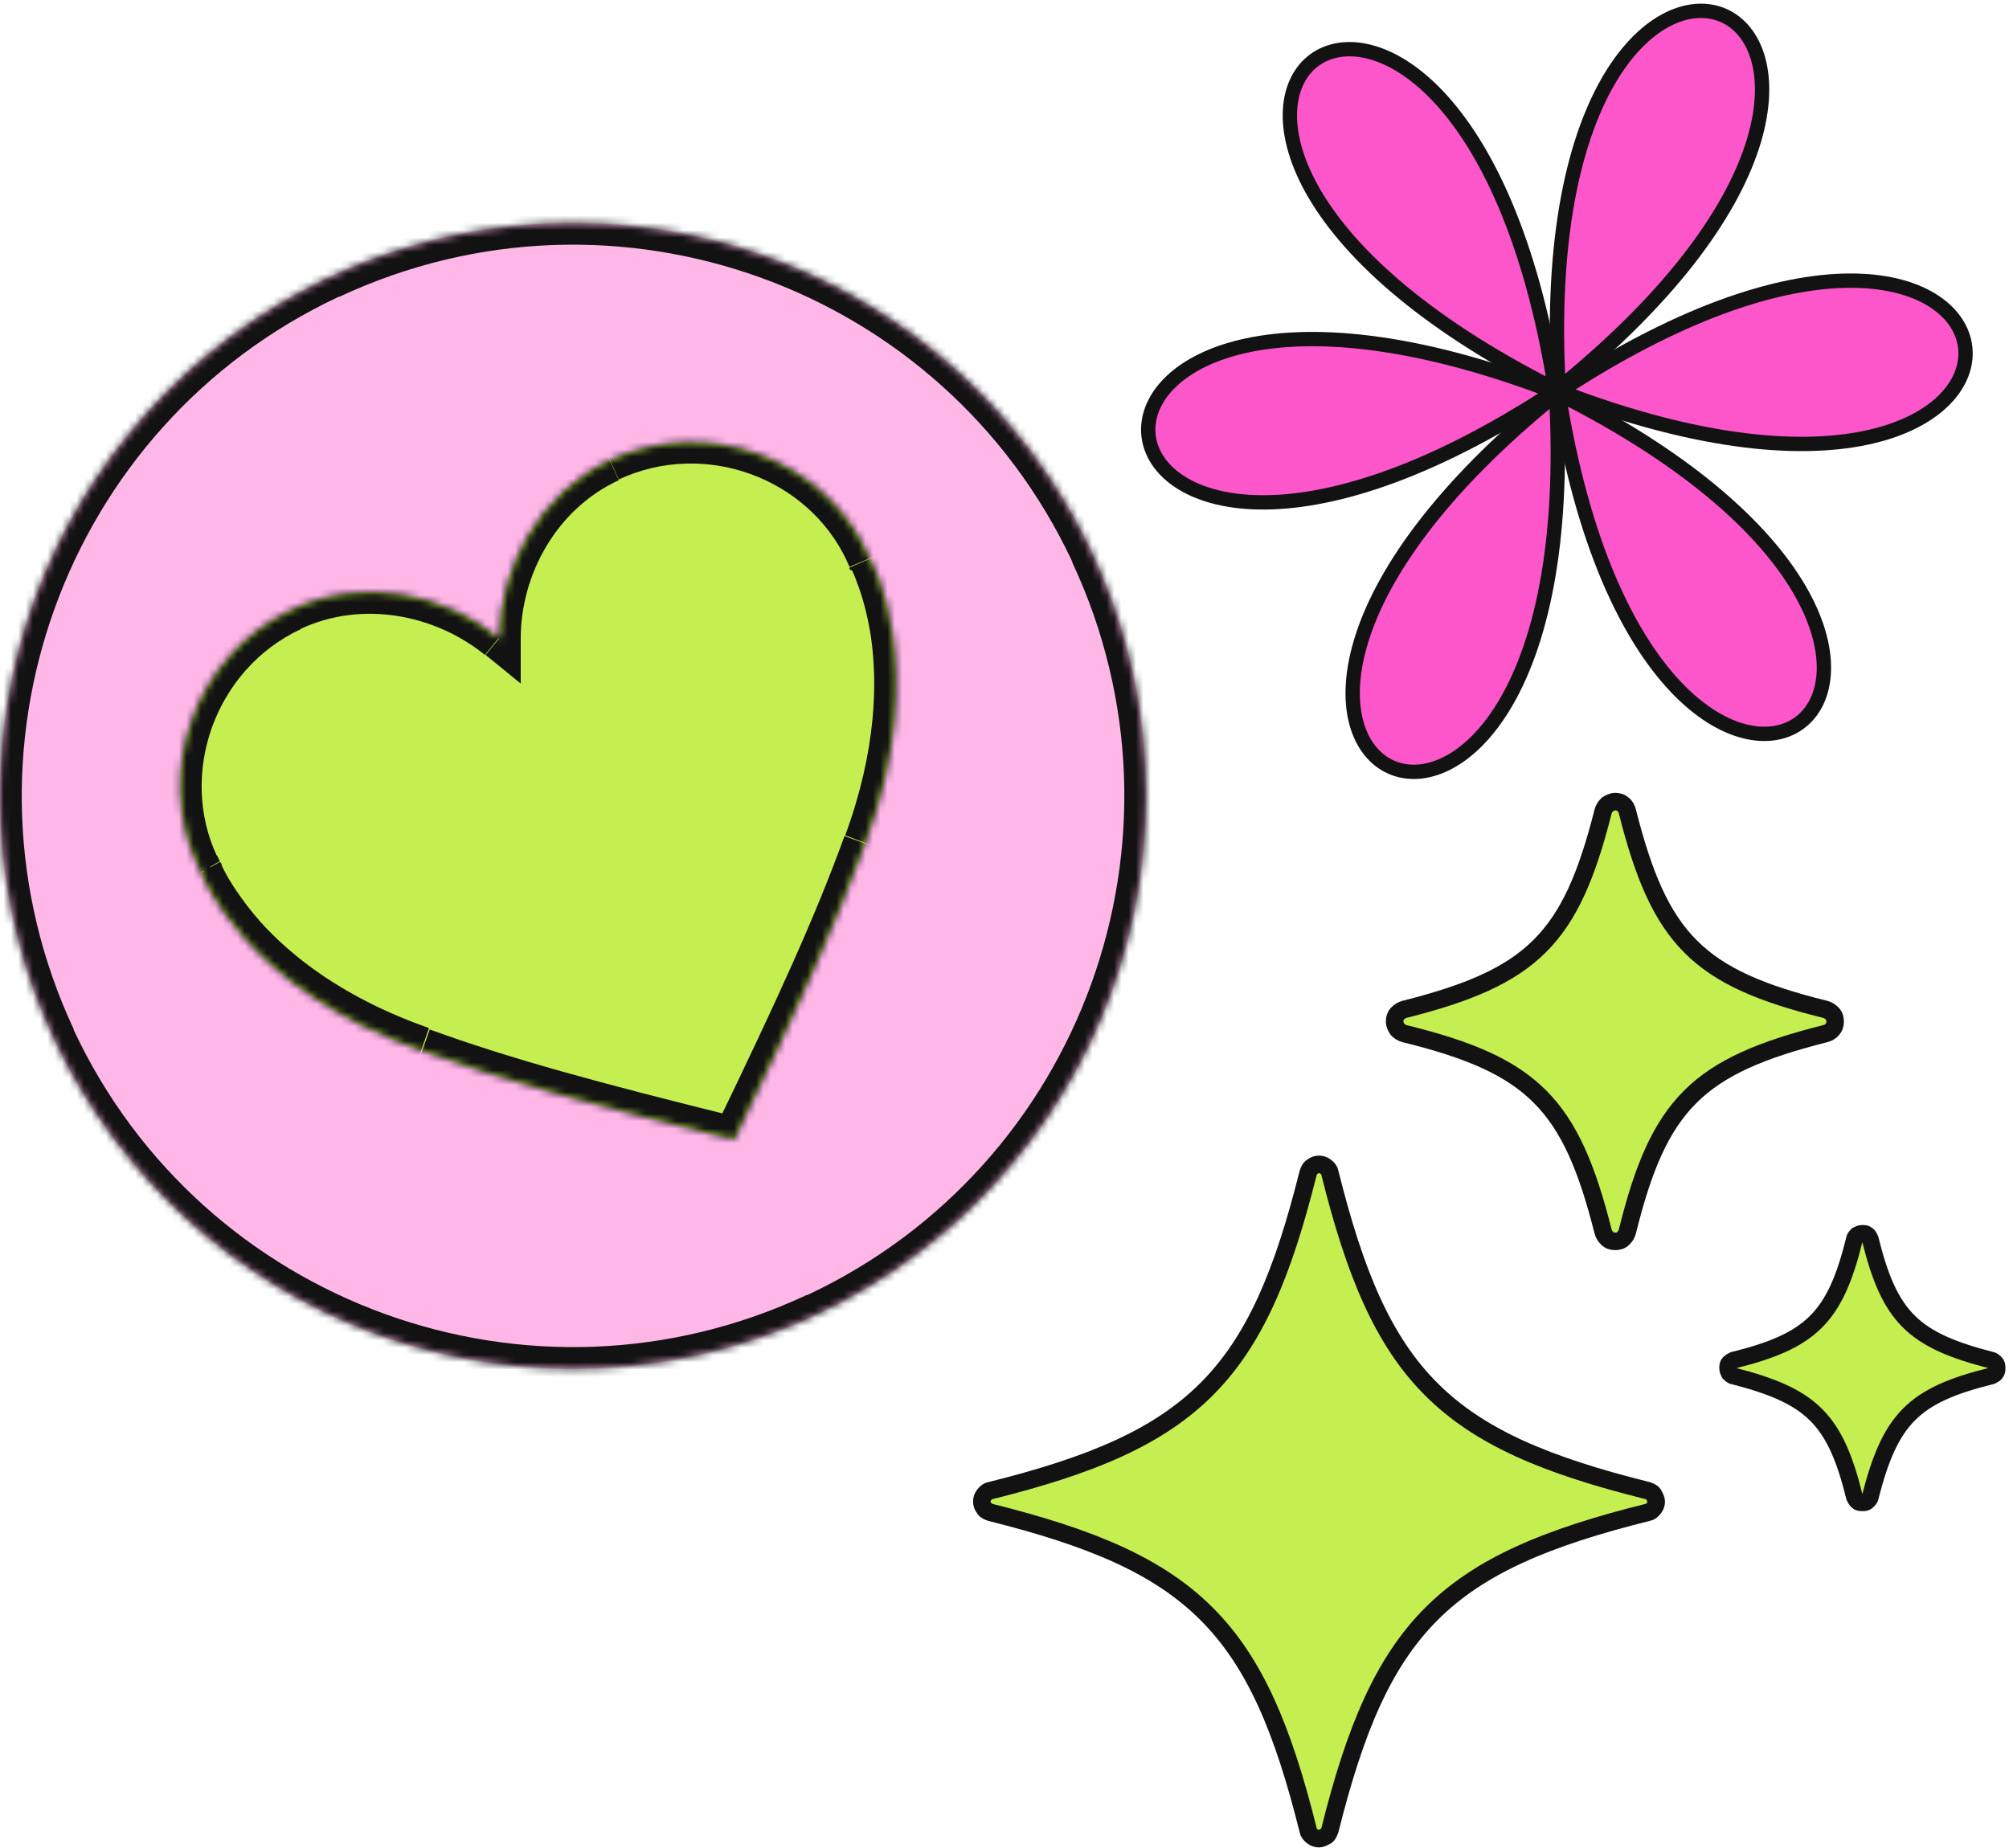 <svg width="275" height="253" viewBox="0 0 275 253" fill="none" xmlns="http://www.w3.org/2000/svg">
<path d="M78.439 187.399C121.76 187.399 156.878 152.281 156.878 108.961C156.878 65.641 121.76 30.522 78.439 30.522C35.119 30.522 0.001 65.641 0.001 108.961C0.001 152.281 35.119 187.399 78.439 187.399Z" fill="#FFB7E8"/>
<mask id="mask0_219_13" style="mask-type:luminance" maskUnits="userSpaceOnUse" x="0" y="30" width="157" height="158">
<path d="M78.439 187.399C121.759 187.399 156.877 152.281 156.877 108.961C156.877 65.64 121.759 30.522 78.439 30.522C35.118 30.522 0 65.64 0 108.961C0 152.281 35.118 187.399 78.439 187.399Z" fill="white"/>
</mask>
<g mask="url(#mask0_219_13)">
<path d="M46.476 40.622C84.225 22.973 129.131 39.249 146.779 76.9L152.074 74.448C133.053 33.758 84.617 16.208 43.927 35.327L46.378 40.622H46.476ZM10.1 140.925C-7.548 103.177 8.728 58.271 46.378 40.622L43.927 35.327C3.237 54.349 -14.314 102.784 4.806 143.474L10.1 141.023V140.925ZM110.403 177.301C72.655 194.95 27.749 178.674 10.1 141.023L4.806 143.474C23.827 184.164 72.263 201.715 112.953 182.596L110.502 177.301H110.403ZM146.779 76.998C164.428 114.746 148.152 159.652 110.502 177.301L112.953 182.596C153.643 163.574 171.193 115.138 152.074 74.448L146.779 76.9V76.998Z" fill="#121212"/>
</g>
<path d="M119.029 76.521C119.029 76.521 118.735 75.835 118.637 75.541C112.656 62.795 96.772 56.814 83.535 62.991C73.829 67.501 68.436 77.698 68.338 87.405C60.886 81.228 49.611 78.874 39.904 83.483C26.667 89.66 21.078 105.74 27.059 118.486C27.256 118.78 27.354 119.074 27.55 119.466C27.55 119.466 33.236 135.252 57.847 143.88C69.122 147.998 81.084 151.234 100.498 156.038C109.224 137.997 114.322 126.722 118.44 115.446C127.559 91.032 119.127 76.619 119.127 76.619L119.029 76.521Z" fill="#C5EE51"/>
<mask id="mask1_219_13" style="mask-type:luminance" maskUnits="userSpaceOnUse" x="24" y="60" width="99" height="97">
<path d="M119.029 76.521C119.029 76.521 118.735 75.835 118.637 75.541C112.656 62.795 96.772 56.814 83.535 62.991C73.829 67.501 68.436 77.698 68.338 87.405C60.886 81.228 49.611 78.874 39.904 83.483C26.667 89.66 21.078 105.74 27.059 118.486C27.256 118.78 27.354 119.074 27.55 119.466C27.55 119.466 33.236 135.252 57.847 143.88C69.122 147.998 81.084 151.234 100.498 156.038C109.224 137.997 114.322 126.722 118.44 115.446C127.559 91.032 119.127 76.619 119.127 76.619L119.029 76.521Z" fill="white"/>
</mask>
<g mask="url(#mask1_219_13)">
<path d="M121.086 116.331C125.793 103.683 125.989 93.486 125.008 86.328C124.518 82.798 123.635 79.955 122.949 78.092C122.557 77.112 122.263 76.425 121.969 75.837C121.871 75.543 121.773 75.347 121.675 75.249C121.675 75.249 121.675 75.151 121.675 75.053C121.675 75.053 120.825 75.543 119.125 76.523C117.426 77.504 116.576 77.994 116.576 77.994C116.576 77.994 116.674 78.19 116.772 78.386C116.968 78.778 117.164 79.367 117.458 80.151C118.047 81.72 118.733 84.073 119.223 87.211C120.106 93.388 120.008 102.604 115.694 114.37L121.184 116.429L121.086 116.331ZM103.045 157.217C111.772 139.176 116.968 127.803 121.086 116.429L115.596 114.468C111.576 125.548 106.477 136.725 97.751 154.766L103.045 157.315V157.217ZM56.767 146.432C68.14 150.55 80.2 153.883 99.712 158.688L101.182 153.001C81.769 148.197 69.905 144.961 58.826 140.941L56.865 146.432H56.767ZM27.548 119.371C25.718 120.024 24.803 120.351 24.803 120.351C24.803 120.351 24.803 120.449 24.803 120.547C24.803 120.743 24.999 120.939 25.097 121.135C25.293 121.626 25.685 122.41 26.176 123.292C27.156 125.057 28.823 127.508 31.176 130.156C35.98 135.548 44.02 141.922 56.767 146.334L58.728 140.745C46.962 136.627 39.804 130.842 35.588 126.136C33.529 123.783 32.157 121.724 31.274 120.253C30.882 119.567 30.588 118.978 30.392 118.586C30.392 118.39 30.294 118.292 30.196 118.194C30.196 118.194 29.281 118.521 27.45 119.174L27.548 119.371ZM24.411 119.665C24.411 119.665 24.705 120.351 24.999 120.841L30.098 117.9C30.098 117.9 29.901 117.507 29.705 117.115L24.411 119.566V119.665ZM38.628 80.74C23.921 87.603 17.744 105.448 24.411 119.665L29.705 117.213C24.411 105.938 29.411 91.623 41.177 86.132L38.726 80.838L38.628 80.74ZM70.199 85.152C61.963 78.386 49.511 75.739 38.628 80.838L41.079 86.132C49.609 82.112 59.61 84.171 66.376 89.662L70.101 85.152H70.199ZM82.259 60.346C71.376 65.444 65.493 76.719 65.395 87.407H71.278C71.278 78.68 76.18 69.66 84.71 65.738L82.259 60.444V60.346ZM121.282 74.268C114.615 60.051 96.966 53.482 82.259 60.346L84.71 65.64C96.476 60.149 110.595 65.444 115.89 76.719L121.184 74.268H121.282ZM121.675 75.347C121.675 75.347 121.38 74.66 121.184 74.268L115.89 76.719C115.89 76.719 116.086 77.21 116.282 77.602L121.675 75.347ZM100.398 155.942L99.712 158.786L102.065 159.374L103.144 157.217L100.496 155.942H100.398ZM27.548 119.371L30.294 118.39V118.194L30.098 117.998L27.548 119.468V119.371ZM68.336 87.407L66.474 89.662L71.278 93.584V87.407H68.336ZM119.027 76.523L116.282 77.7V77.896L116.478 78.092L119.027 76.621V76.523Z" fill="#121212"/>
</g>
<path d="M212.877 53.285C199.744 -29.279 138.178 15.651 212.877 53.285Z" fill="#FD55CA"/>
<path d="M212.721 53.638C142.815 99.49 134.613 23.716 212.721 53.638Z" fill="#FD55CA"/>
<path d="M213.001 53.982C217.793 137.467 148.026 106.623 213.001 53.982Z" fill="#FD55CA"/>
<path d="M213.36 53.168C278.335 0.527 208.568 -30.317 213.36 53.168Z" fill="#FD55CA"/>
<path d="M213.35 53.917C288.049 91.551 226.483 136.48 213.35 53.917Z" fill="#FD55CA"/>
<path d="M213.506 53.563C291.614 83.485 283.412 7.712 213.506 53.563Z" fill="#FD55CA"/>
<path d="M220.516 56.857C218.005 55.747 215.674 54.716 213.511 53.546C215.499 51.959 217.487 50.372 219.694 48.775C217.487 50.372 215.359 51.79 213.321 53.248C212.898 50.809 212.644 48.231 212.341 45.524C212.644 48.231 212.809 50.77 212.973 53.308C210.691 52.406 208.231 51.426 205.809 50.355C208.32 51.465 210.652 52.496 212.814 53.667C210.826 55.253 208.838 56.84 206.632 58.437C208.838 56.84 210.966 55.422 213.004 53.965C213.427 56.403 213.681 58.981 213.985 61.688C213.681 58.981 213.517 56.443 213.352 53.904C215.634 54.806 218.095 55.787 220.516 56.857Z" fill="#C5EE51"/>
<path d="M212.877 53.285C199.744 -29.279 138.178 15.651 212.877 53.285Z" stroke="#121212" stroke-width="1.961" stroke-miterlimit="10"/>
<path d="M212.721 53.638C142.815 99.49 134.613 23.716 212.721 53.638Z" stroke="#121212" stroke-width="1.961" stroke-miterlimit="10"/>
<path d="M213.001 53.982C217.793 137.467 148.026 106.623 213.001 53.982Z" stroke="#121212" stroke-width="1.961" stroke-miterlimit="10"/>
<path d="M213.36 53.168C278.335 0.527 208.568 -30.317 213.36 53.168Z" stroke="#121212" stroke-width="1.961" stroke-miterlimit="10"/>
<path d="M213.35 53.917C288.049 91.551 226.483 136.48 213.35 53.917Z" stroke="#121212" stroke-width="1.961" stroke-miterlimit="10"/>
<path d="M213.506 53.563C291.614 83.485 283.412 7.712 213.506 53.563Z" stroke="#121212" stroke-width="1.961" stroke-miterlimit="10"/>
<path d="M220.516 56.857C218.005 55.747 215.674 54.716 213.511 53.546C215.499 51.959 217.487 50.372 219.694 48.775C217.487 50.372 215.359 51.79 213.321 53.248C212.898 50.809 212.644 48.231 212.341 45.524C212.644 48.231 212.809 50.77 212.973 53.308C210.691 52.406 208.231 51.426 205.809 50.355C208.32 51.465 210.652 52.496 212.814 53.667C210.826 55.253 208.838 56.84 206.632 58.437C208.838 56.84 210.966 55.422 213.004 53.965C213.427 56.403 213.681 58.981 213.985 61.688C213.681 58.981 213.517 56.443 213.352 53.904C215.634 54.806 218.095 55.787 220.516 56.857Z" stroke="#121212" stroke-width="1.961" stroke-miterlimit="10"/>
<path d="M225.654 207.027L225.608 207.035L225.562 207.047C211.734 210.491 202.519 214.355 195.919 220.968C189.327 227.572 185.489 236.773 182.048 250.523C181.871 251.039 181.697 251.248 181.603 251.304C181.126 251.59 180.786 251.721 180.554 251.721C180.233 251.721 179.91 251.615 179.636 251.396C179.259 251.094 179.119 250.84 179.09 250.665L179.082 250.618L179.071 250.572C175.626 236.744 171.763 227.529 165.15 220.929C158.545 214.337 149.344 210.5 135.594 207.059C135.078 206.882 134.87 206.707 134.814 206.613L134.772 206.544L134.722 206.481C134.502 206.207 134.396 205.884 134.396 205.564C134.396 205.243 134.502 204.921 134.722 204.647C135.024 204.269 135.277 204.129 135.452 204.1L135.499 204.092L135.545 204.081C149.373 200.636 158.588 196.773 165.188 190.16C171.78 183.555 175.617 174.354 179.059 160.604C179.236 160.089 179.41 159.88 179.504 159.824L179.573 159.782L179.636 159.732C179.91 159.513 180.233 159.407 180.554 159.407C180.874 159.407 181.197 159.513 181.471 159.732C181.848 160.034 181.988 160.287 182.017 160.463L182.025 160.51L182.036 160.556C185.48 174.381 189.319 183.597 195.92 190.198C202.513 196.791 211.715 200.628 225.514 204.069C226.029 204.246 226.237 204.421 226.293 204.514C226.58 204.992 226.711 205.332 226.711 205.564C226.711 205.884 226.605 206.207 226.385 206.481C226.083 206.859 225.83 206.998 225.654 207.027Z" fill="#C5EE51" stroke="#121212" stroke-width="2.4"/>
<path d="M249.828 141.514C232.376 145.926 227.081 151.123 222.767 168.575C222.669 168.968 222.473 169.262 222.179 169.556C221.885 169.85 221.492 169.948 221.1 169.948C220.708 169.948 220.316 169.85 220.022 169.556C219.728 169.262 219.531 168.968 219.433 168.575C215.021 151.123 209.825 145.828 192.274 141.514C191.882 141.416 191.588 141.22 191.293 140.926C191.097 140.632 190.901 140.24 190.901 139.847C190.901 139.455 190.999 139.063 191.293 138.769C191.588 138.475 191.882 138.279 192.274 138.181C209.727 133.768 215.021 128.572 219.433 111.119C219.531 110.727 219.728 110.433 220.022 110.139C220.316 109.943 220.708 109.746 221.1 109.746C221.492 109.746 221.885 109.845 222.179 110.139C222.473 110.335 222.669 110.727 222.767 111.119C227.179 128.572 232.376 133.866 249.828 138.181C250.22 138.279 250.515 138.475 250.809 138.769C251.103 139.063 251.201 139.455 251.201 139.847C251.201 140.24 251.103 140.632 250.809 140.926C250.613 141.22 250.22 141.416 249.828 141.514Z" fill="#C5EE51" stroke="#121212" stroke-width="2.4" stroke-miterlimit="10"/>
<path d="M272.577 188.375C261.89 191.022 258.752 194.257 256.007 204.945C256.007 205.141 255.811 205.337 255.614 205.533C255.418 205.729 255.222 205.729 254.928 205.729C254.634 205.729 254.438 205.729 254.242 205.533C254.046 205.337 253.948 205.141 253.85 204.945C251.202 194.257 247.967 191.12 237.28 188.375C237.083 188.375 236.887 188.179 236.691 187.982C236.593 187.786 236.495 187.59 236.495 187.296C236.495 187.002 236.495 186.806 236.691 186.61C236.887 186.414 237.083 186.316 237.28 186.217C247.967 183.57 251.202 180.335 253.85 169.647C253.85 169.451 254.046 169.255 254.242 169.059C254.438 168.961 254.634 168.863 254.928 168.863C255.222 168.863 255.418 168.863 255.614 169.059C255.811 169.157 255.909 169.451 256.007 169.647C258.654 180.335 261.89 183.472 272.577 186.217C272.773 186.217 272.969 186.414 273.165 186.61C273.361 186.806 273.361 187.002 273.361 187.296C273.361 187.59 273.361 187.786 273.165 187.982C273.067 188.179 272.773 188.277 272.577 188.375Z" fill="#C5EE51" stroke="#121212" stroke-width="2.3" stroke-miterlimit="10"/>
<path d="M254.928 206.145C254.928 206.145 254.242 206.047 254.046 205.851C253.752 205.655 253.556 205.36 253.556 205.066C250.908 194.477 247.869 191.438 237.28 188.79C236.986 188.79 236.691 188.496 236.495 188.3C236.299 188.006 236.201 187.712 236.201 187.418C236.201 187.124 236.299 186.731 236.495 186.535C236.691 186.241 236.986 186.045 237.28 186.045C247.869 183.398 250.908 180.358 253.556 169.769C253.556 169.475 253.85 169.181 254.046 168.985C254.536 168.593 255.321 168.593 255.811 168.985C256.105 169.181 256.301 169.475 256.301 169.769C258.948 180.358 261.988 183.398 272.577 186.045C272.871 186.045 273.165 186.339 273.362 186.535C273.558 186.829 273.656 187.124 273.656 187.418C273.656 187.712 273.558 188.104 273.362 188.3C273.165 188.594 272.871 188.79 272.577 188.79C261.988 191.438 258.948 194.477 256.301 205.066C256.301 205.36 256.007 205.655 255.811 205.851C255.517 206.047 255.223 206.145 254.928 206.145ZM254.928 169.377C254.928 169.377 254.634 169.377 254.536 169.475C254.438 169.475 254.34 169.671 254.242 169.867C251.497 180.652 248.261 183.986 237.378 186.731C237.28 186.731 237.084 186.829 236.986 187.026C236.986 187.124 236.888 187.32 236.888 187.418C236.888 187.516 236.888 187.712 236.986 187.81C236.986 187.908 237.182 188.006 237.378 188.104C248.163 190.849 251.497 194.085 254.242 204.968C254.242 205.066 254.34 205.262 254.536 205.36C254.732 205.557 255.125 205.557 255.419 205.36C255.517 205.36 255.615 205.164 255.713 204.968C258.458 194.183 261.694 190.849 272.577 188.104C272.773 188.104 272.871 188.006 272.969 187.81C272.969 187.712 273.067 187.516 273.067 187.418C273.067 187.32 273.067 187.124 272.969 187.026C272.969 186.927 272.773 186.829 272.577 186.731C261.792 183.986 258.458 180.75 255.713 169.867C255.713 169.769 255.615 169.573 255.419 169.475C255.321 169.475 255.124 169.377 255.026 169.377H254.928Z" fill="#121212"/>
</svg>

